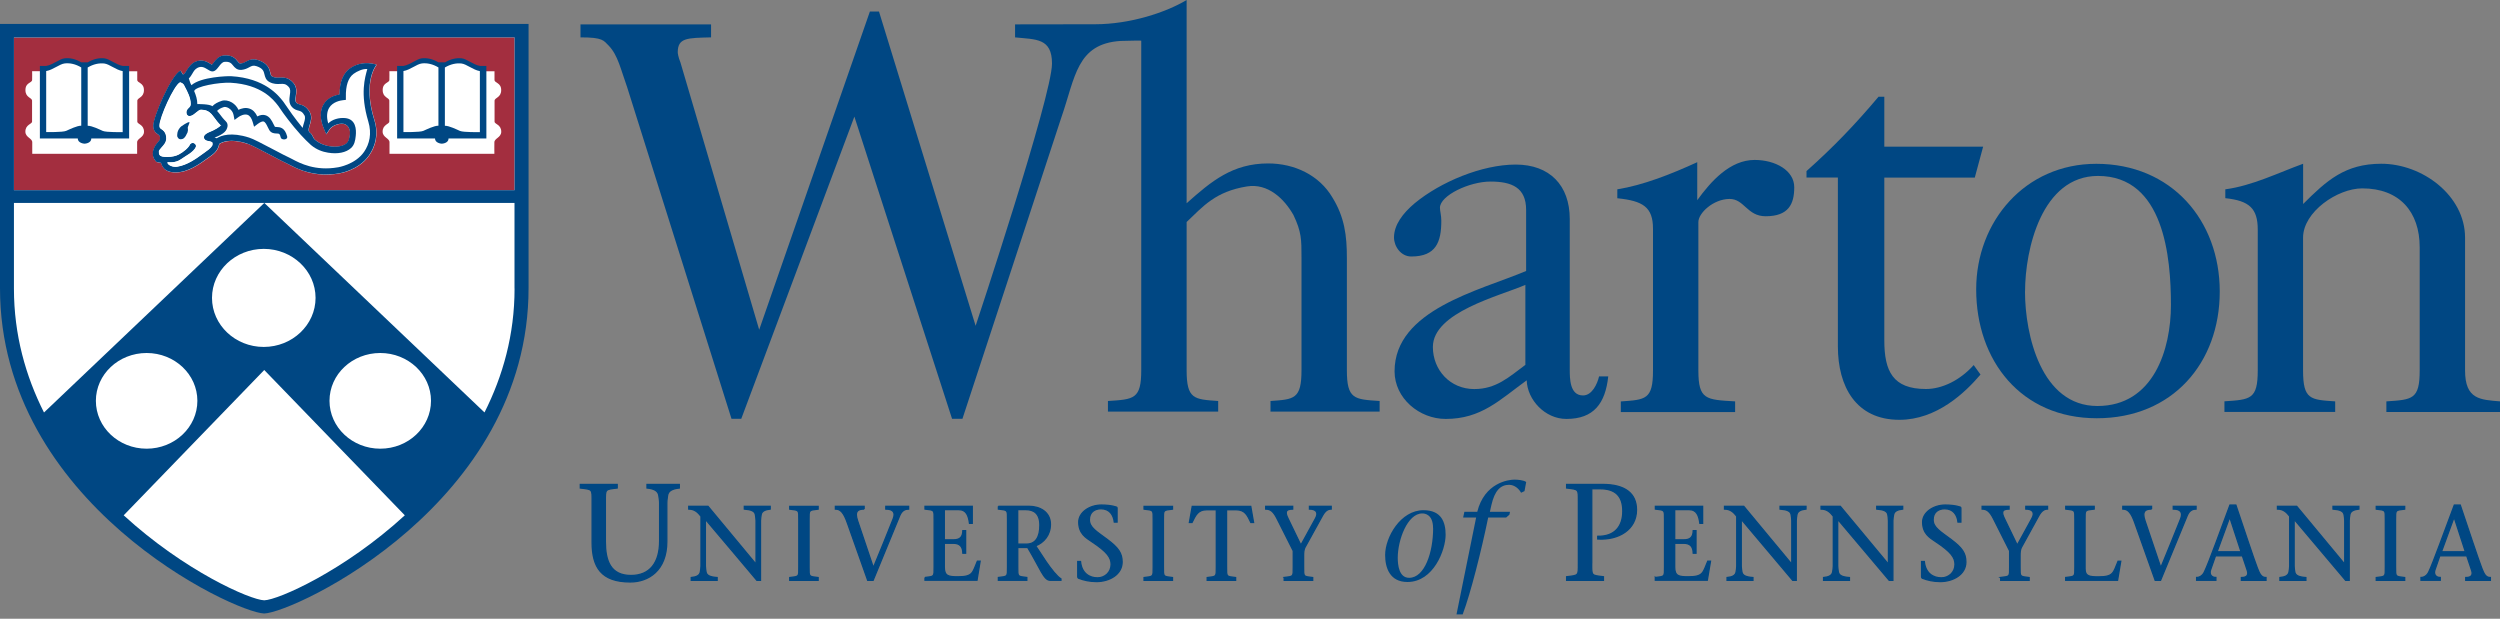 <?xml version="1.0" encoding="UTF-8"?>
<svg id="a" data-name="Layer 1" xmlns="http://www.w3.org/2000/svg" width="400" height="99" viewBox="0 0 400 99">
  <rect x="0" y="0" width="400" height="99" fill="#808080" stroke="none"/>
  <path d="m244.06,58.38v-12.8c-4.14,1.79-14.8,4.38-14.8,9.94,0,3.68,2.76,6.73,6.62,6.73,3.49,0,5.52-1.89,8.18-3.87h0Zm.12-15.02v-9.77c0-3.59-2.3-4.54-5.7-4.54s-8.07,2.23-8.09,4.18c0,.54.22,1.2.22,2.1,0,3.41-.86,5.71-4.81,5.71-1.66,0-2.76-1.62-2.76-3.05,0-1.98,1.38-3.85,3.31-5.47,4.13-3.41,10.75-6.19,16.17-6.19s8.64,3.32,8.64,8.7v24.02c0,1.53,0,4.22,2.12,4.22,1.47,0,2.3-1.88,2.57-3.05h1.47c-.46,4.3-2.29,6.81-6.7,6.81-3.41,0-6.25-3.05-6.35-6.18-4.32,3.13-7.26,6.18-12.96,6.18-4.23,0-8.18-3.31-8.18-7.62,0-9.86,13.61-12.91,21.04-16.05h0Z" fill="#004783" fill-rule="evenodd"/>
  <path d="m324,46.64c0,6.91,2.58,18.32,11.58,18.32s11.77-9.07,11.77-16.16c0-7.62-1.1-20.65-11.67-20.65-9.01,0-11.67,11.77-11.67,18.49h0Zm-7.81-.35c0-10.85,7.81-20.08,19.21-20.08,12.04,0,19.76,9.05,19.76,20.44s-7.54,20.27-19.67,20.27-19.3-9.23-19.3-20.62h0Z" fill="#004783" fill-rule="evenodd"/>
  <path d="m92.88,5.98v-2.08h20.89v2.08c-3.86.09-5.33.07-5.33,2.4,0,.09.06.71.43,1.61l12.6,42.77L139.18,1.85h1.46l15.46,50.28s12.22-36.76,12.22-41.96c0-4.12-2.6-3.84-5.91-4.19v-2.08l12.8-.02c5.64,0,11.38-1.91,14.65-3.88v32.52c3.96-3.53,7.35-6.37,13.05-6.37,4.22,0,8.18,1.88,10.29,5.47,1.93,3.14,2.3,6.1,2.3,9.59v18.02c0,4.66,1.19,4.66,5.24,4.93v1.7h-17.46v-1.7c3.77-.27,4.96-.27,4.96-4.93v-18.02c0-2.87,0-4.12-1.29-6.81-1.47-2.6-4.09-5.12-7.44-4.57-5.06.82-7.01,3.18-9.65,5.69v23.71c0,4.66,1.2,4.66,5.05,4.93v1.7h-17.64v-1.7c4.14-.27,5.33-.27,5.33-4.93V6.53c.1-.08-1.43-.02-3.3.02-7.05.45-7.24,5.8-9.48,12.23l-15.83,48.23h-1.66l-15.63-48.35-18.1,48.35h-1.56l-16.7-53.07c-1-2.77-1.47-5.11-2.94-6.63-.83-.81-.87-1.34-4.53-1.33h0Z" fill="#004783"/>
  <path d="m373.63,65.92v-1.7c-3.96-.27-5.14-.27-5.14-4.94v-21.25c0-4.13,5.51-7.89,9.47-7.89,5.97,0,9.19,3.76,9.19,9.42v19.72c0,4.66-1.19,4.66-5.33,4.94v1.7h18.19v-1.7c-3.12-.27-5.6-.27-5.6-4.94v-21.25c0-6.72-6.8-11.83-13.41-11.83-5.79,0-8.73,2.68-12.5,6.44v-6.44c-3.95,1.43-8.14,3.52-12.45,4.09v1.42c3.83.4,5.19,1.63,5.19,5.03v22.53c0,4.66-1.19,4.66-5.33,4.94v1.7h17.73Z" fill="#004783"/>
  <path d="m277.62,65.92v-1.7c-4.68-.27-5.88-.27-5.88-4.94v-23.75c0-1.44,2.38-3.67,4.96-3.7,2.39-.03,2.81,2.77,5.8,2.77,3.68,0,4.58-1.96,4.58-4.64s-3-4.37-6.34-4.37c-3.95,0-7,3.43-9.18,6.44v-6.08c-4.17,1.91-8.68,3.69-12.79,4.34v1.43c4.1.42,5.71,1.4,5.71,4.89v22.68c0,4.66-1.19,4.66-5.15,4.94v1.7h18.29Z" fill="#004783"/>
  <path d="m315.97,28.4l1.33-4.93h-15.81v-7.99h-.93c-3.69,4.39-7.26,8.11-11.52,11.89v1.04h5.02v27.02c0,6.41,2.89,11.74,9.84,11.74,5.97,0,10.51-4.34,12.98-7.24l-1.09-1.52c-2.17,2.43-5.04,3.83-7.64,3.83-5.31,0-6.66-2.86-6.66-7.79v-26.03h14.48Z" fill="#004783"/>
  <path d="m96.86,86.67c0,3.07.83,5.41,4.1,5.41,3,0,4.58-2.01,4.58-5.52v-6.1c0-.45-.09-.83-.13-1.18-.11-.79-.85-1.1-1.89-1.2v-.57h5.17v.57c-1.05.11-1.78.42-1.88,1.2-.04.35-.12.73-.12,1.18v6.18c0,4.71-3.01,6.47-5.84,6.47-4.67,0-6.11-2.37-6.11-6.33v-6.53c0-2.04.09-1.93-1.89-2.17v-.57h5.9v.57c-1.97.24-1.89.13-1.89,2.17v6.42h0Z" fill="#004783" stroke="#004783" stroke-miterlimit="3.86" stroke-width=".21"/>
  <path d="m121.1,92.85c-2.69-3.18-5.47-6.51-8.24-9.76v7.48c0,.35.07.64.1.91.08.61.66.85,1.78.93v.44h-4.14v-.44c.81-.08,1.37-.32,1.46-.93.03-.27.1-.56.1-.91v-7.97c-.48-.61-1-1.15-1.96-1.15v-.44h3.08c2.52,3.06,5.14,6.17,7.66,9.23h.03v-6.94c0-.36-.07-.65-.1-.92-.09-.61-.66-.84-1.78-.93v-.44h4.14v.44c-.8.09-1.37.32-1.45.93-.03.27-.1.56-.1.92v9.55h-.58Z" fill="#004783" stroke="#004783" stroke-miterlimit="3.86" stroke-width=".21"/>
  <path d="m129.45,90.74c0,1.57-.07,1.49,1.45,1.67v.44h-4.54v-.44c1.52-.18,1.45-.1,1.45-1.67v-7.61c0-1.57.06-1.49-1.45-1.67v-.44h4.54v.44c-1.52.18-1.45.1-1.45,1.67v7.61h0Z" fill="#004783" stroke="#004783" stroke-miterlimit="3.86" stroke-width=".21"/>
  <path d="m138.27,81.45c-.93,0-1.61.27-1.05,1.89.66,2,1.65,4.9,2.52,7.48,1.09-2.59,2.12-5.19,3.16-7.78.43-1.07-.02-1.59-1.17-1.59v-.44h3.65v.44c-.49,0-1.05.17-1.41,1.02-1.42,3.46-2.85,6.91-4.27,10.38h-.87c-1.03-2.92-2.18-6.18-3.21-9.06-.62-1.81-1.15-2.34-1.96-2.34v-.44h4.6v.44h0Z" fill="#004783" stroke="#004783" stroke-miterlimit="3.86" stroke-width=".21"/>
  <path d="m148,92.4c1.52-.18,1.46-.1,1.46-1.67v-7.61c0-1.57.07-1.49-1.46-1.67v-.44h7.56v2.72h-.44c-.17-1.26-.51-2.19-1.73-2.19h-2.3v4.84h1.42c1.06,0,1.52-.42,1.55-1.47h.44v3.6h-.44c-.03-1-.42-1.59-1.55-1.59h-1.42v3.82c0,1.44.66,1.55,2.18,1.55,2.46,0,2.33-.69,3.11-2.5h.44l-.5,3.04h-8.32v-.44h0Z" fill="#004783" stroke="#004783" stroke-miterlimit="3.86" stroke-width=".21"/>
  <path d="m159.73,81.01h4.92c1.71,0,3.42.9,3.42,2.88,0,1.73-1.06,2.93-2.37,3.44l1.66,2.52c.85,1.24,1.79,2.42,2.39,2.77v.22h-1.74c-1,0-1.54-1.84-3.58-5.24h-1.59v3.13c0,1.57-.07,1.49,1.45,1.67v.44h-4.55v-.44c1.52-.18,1.46-.1,1.46-1.67v-7.61c0-1.57.06-1.49-1.46-1.67v-.44h0Zm3.1,6.05h1.4c1.47,0,2.15-1.11,2.15-3.03s-1.01-2.49-2.25-2.49h-1.3v5.51h0Z" fill="#004783" stroke="#004783" stroke-miterlimit="3.86" stroke-width=".21"/>
  <path d="m178.29,83.53c-.14-1.18-.78-2.13-2.13-2.13-.98,0-1.86.51-1.86,1.76s1.18,1.89,2.87,3.16c1.79,1.34,2.37,2.2,2.37,3.6,0,2.01-2.06,3.13-4.09,3.13-1.08,0-2.01-.2-2.89-.54-.07-.03-.12-.1-.12-.23v-2.44h.44c.18,1.88,1.42,2.62,2.72,2.62,1.2,0,2.18-.91,2.18-2.15,0-1.1-.59-1.99-3.13-3.67-.91-.61-2.05-1.27-2.05-3.11,0-1.52,1.69-2.72,3.64-2.72.73,0,1.69.08,2.37.32.11.03.12.1.12.18v2.22h-.44Z" fill="#004783" stroke="#004783" stroke-miterlimit="3.86" stroke-width=".21"/>
  <path d="m186.15,90.74c0,1.57-.07,1.49,1.45,1.67v.44h-4.55v-.44c1.52-.18,1.46-.1,1.46-1.67v-7.61c0-1.57.07-1.49-1.46-1.67v-.44h4.55v.44c-1.52.18-1.45.1-1.45,1.67v7.61h0Z" fill="#004783" stroke="#004783" stroke-miterlimit="3.86" stroke-width=".21"/>
  <path d="m196.25,90.74c0,1.57-.07,1.49,1.45,1.67v.44h-4.55v-.44c1.52-.18,1.46-.1,1.46-1.67v-9.18h-1.52c-1.47,0-1.81.93-2.37,2.04h-.42l.46-2.58h9.36l.45,2.58h-.43c-.55-1.12-.89-2.04-2.37-2.04h-1.52v9.18h0Z" fill="#004783" stroke="#004783" stroke-miterlimit="3.86" stroke-width=".21"/>
  <path d="m205.46,92.4c1.53-.18,1.46-.1,1.46-1.67v-2.6l-2.6-5.16c-.55-1.1-1.03-1.52-1.81-1.52v-.44h4.32v.44c-1.28,0-1.17.64-.74,1.52l2.05,4.25,2.33-4.25c.58-1.03.04-1.52-.96-1.52v-.44h3.48v.44c-.48,0-.93.22-1.38,1.03l-2.83,5.13c-.17.34-.2.81-.2,1.23v1.9c0,1.57-.07,1.49,1.45,1.67v.44h-4.56v-.44h0Z" fill="#004783" stroke="#004783" stroke-miterlimit="3.86" stroke-width=".21"/>
  <path d="m221.62,88.8c0-2.87,2.48-7.17,6.13-7.17,2.92,0,3.55,1.97,3.55,3.95,0,2.41-1.93,7.54-6.11,7.54-2.81,0-3.57-2.26-3.57-4.31h0Zm7.67-4.28c0-2.28-1.38-2.37-1.73-2.37-2.37,0-3.92,4.26-3.92,7.1,0,1.14.2,3.2,1.82,3.2,2.5,0,3.84-4.12,3.84-7.93h0Z" fill="#004783"/>
  <path d="m241.5,82.35l-.52.46h-2.87c-1.07,5.22-2.82,12.17-4.08,15.49h-.99l3.14-15.49h-2.08l.2-.92h2.06c1.16-4.67,5.02-5.15,5.94-5.15.51,0,1.56.08,1.89.39l-.27,1.45-.55.26c-.31-.59-1.01-1.27-1.92-1.27-1.33,0-2.3.89-2.83,3.26l-.24,1.06h3.22l-.09.46h0Z" fill="#004783"/>
  <path d="m254.67,90.11c0,2.04-.09,1.93,1.88,2.17v.57h-5.89v-.57c1.97-.24,1.88-.13,1.88-2.17v-9.86c0-2.04.09-1.93-1.88-2.17v-.57h5.74c3.64,0,5.44,1.45,5.44,4.07,0,3.15-2.85,4.86-6.2,4.66v-.43c2.74.04,4.01-1.6,4.01-4.02s-1.18-3.59-3.63-3.59h-1.34v11.9h0Z" fill="#004783" stroke="#004783" stroke-miterlimit="3.86" stroke-width=".21"/>
  <path d="m264.86,92.4c1.52-.18,1.46-.1,1.46-1.67v-7.61c0-1.57.06-1.49-1.46-1.67v-.44h7.56v2.72h-.44c-.17-1.26-.51-2.19-1.73-2.19h-2.3v4.84h1.42c1.06,0,1.52-.42,1.55-1.47h.44v3.6h-.44c-.03-1-.42-1.59-1.55-1.59h-1.42v3.82c0,1.44.66,1.55,2.18,1.55,2.45,0,2.33-.69,3.11-2.5h.44l-.51,3.04h-8.32v-.44h0Z" fill="#004783" stroke="#004783" stroke-miterlimit="3.86" stroke-width=".21"/>
  <path d="m286.83,92.85c-2.69-3.18-5.48-6.51-8.23-9.76v7.48c0,.35.07.64.1.91.09.61.65.85,1.77.93v.44h-4.14v-.44c.82-.08,1.37-.32,1.45-.93.04-.27.1-.56.1-.91v-7.97c-.47-.61-1-1.15-1.96-1.15v-.44h3.08c2.51,3.06,5.14,6.17,7.66,9.23h.03v-6.94c0-.36-.07-.65-.1-.92-.08-.61-.66-.84-1.78-.93v-.44h4.15v.44c-.8.09-1.37.32-1.46.93-.03.27-.1.56-.1.92v9.55h-.57Z" fill="#004783" stroke="#004783" stroke-miterlimit="3.86" stroke-width=".21"/>
  <path d="m302.27,92.85c-2.69-3.18-5.48-6.51-8.24-9.76v7.48c0,.35.07.64.1.91.09.61.66.85,1.78.93v.44h-4.14v-.44c.81-.08,1.37-.32,1.46-.93.04-.27.1-.56.1-.91v-7.97c-.47-.61-1-1.15-1.96-1.15v-.44h3.08c2.52,3.06,5.15,6.17,7.67,9.23h.03v-6.94c0-.36-.06-.65-.09-.92-.09-.61-.66-.84-1.78-.93v-.44h4.15v.44c-.79.09-1.37.32-1.46.93-.04.27-.11.56-.11.92v9.55h-.57Z" fill="#004783" stroke="#004783" stroke-miterlimit="3.86" stroke-width=".21"/>
  <path d="m313.28,83.53c-.13-1.18-.78-2.13-2.13-2.13-.97,0-1.85.51-1.85,1.76s1.18,1.89,2.87,3.16c1.79,1.34,2.37,2.2,2.37,3.6,0,2.01-2.06,3.13-4.09,3.13-1.08,0-2.01-.2-2.89-.54-.06-.03-.11-.1-.11-.23v-2.44h.44c.18,1.88,1.42,2.62,2.73,2.62,1.19,0,2.18-.91,2.18-2.15,0-1.1-.59-1.99-3.13-3.67-.91-.61-2.05-1.27-2.05-3.11,0-1.52,1.69-2.72,3.64-2.72.72,0,1.69.08,2.36.32.1.03.12.1.12.18v2.22h-.44Z" fill="#004783" stroke="#004783" stroke-miterlimit="3.86" stroke-width=".21"/>
  <path d="m320.09,92.4c1.52-.18,1.45-.1,1.45-1.67v-2.6l-2.6-5.16c-.56-1.1-1.03-1.52-1.8-1.52v-.44h4.31v.44c-1.28,0-1.16.64-.74,1.52l2.05,4.25,2.33-4.25c.58-1.03.04-1.52-.96-1.52v-.44h3.48v.44c-.47,0-.93.22-1.38,1.03l-2.82,5.13c-.17.34-.2.81-.2,1.23v1.9c0,1.57-.07,1.49,1.45,1.67v.44h-4.55v-.44h0Z" fill="#004783" stroke="#004783" stroke-miterlimit="3.86" stroke-width=".21"/>
  <path d="m330.52,92.4c1.52-.18,1.46-.1,1.46-1.67v-7.61c0-1.57.06-1.49-1.46-1.67v-.44h4.55v.44c-1.53.18-1.46.1-1.46,1.67v7.88c0,1.19.66,1.3,2.16,1.3,2.45,0,2.35-.69,3.12-2.5h.43l-.51,3.04h-8.3v-.44h0Z" fill="#004783" stroke="#004783" stroke-miterlimit="3.86" stroke-width=".21"/>
  <path d="m344.26,81.45c-.93,0-1.61.27-1.05,1.89.66,2,1.64,4.9,2.52,7.48,1.08-2.59,2.11-5.19,3.16-7.78.42-1.07-.01-1.59-1.17-1.59v-.44h3.65v.44c-.48,0-1.05.17-1.4,1.02-1.42,3.46-2.86,6.91-4.28,10.38h-.86c-1.03-2.92-2.18-6.18-3.22-9.06-.62-1.81-1.15-2.34-1.96-2.34v-.44h4.6v.44h0Z" fill="#004783" stroke="#004783" stroke-miterlimit="3.86" stroke-width=".21"/>
  <path d="m354.48,88.93l-.79,2.26c-.22.66.11,1.21.85,1.21v.44h-3.08v-.44c.46,0,.95-.29,1.22-.84.73-1.49,2.71-7.02,4.11-10.75h.95c1.15,3.4,2.87,8.61,3.45,10.11.37.95.65,1.49,1.37,1.49v.44h-3.94v-.44c1.06,0,1.17-.56.89-1.3l-.73-2.18h-4.31Zm4.09-.64l-1.8-5.5h-.03l-2.01,5.5h3.85Z" fill="#004783" stroke="#004783" stroke-miterlimit="3.86" stroke-width=".21"/>
  <path d="m375.3,92.85c-2.7-3.18-5.48-6.51-8.24-9.76v7.48c0,.35.06.64.1.91.08.61.66.85,1.78.93v.44h-4.15v-.44c.81-.08,1.37-.32,1.46-.93.04-.27.1-.56.1-.91v-7.97c-.47-.61-.99-1.15-1.96-1.15v-.44h3.08c2.52,3.06,5.14,6.17,7.66,9.23h.03v-6.94c0-.36-.06-.65-.1-.92-.09-.61-.66-.84-1.78-.93v-.44h4.14v.44c-.79.09-1.37.32-1.45.93-.03.27-.1.56-.1.92v9.55h-.57Z" fill="#004783" stroke="#004783" stroke-miterlimit="3.86" stroke-width=".21"/>
  <path d="m383.29,90.74c0,1.57-.06,1.49,1.46,1.67v.44h-4.55v-.44c1.52-.18,1.45-.1,1.45-1.67v-7.61c0-1.57.07-1.49-1.45-1.67v-.44h4.55v.44c-1.52.18-1.46.1-1.46,1.67v7.61h0Z" fill="#004783" stroke="#004783" stroke-miterlimit="3.86" stroke-width=".21"/>
  <path d="m390.37,88.93l-.78,2.26c-.22.66.1,1.21.85,1.21v.44h-3.08v-.44c.46,0,.95-.29,1.22-.84.72-1.49,2.7-7.02,4.11-10.75h.95c1.15,3.4,2.87,8.61,3.45,10.11.37.95.64,1.49,1.37,1.49v.44h-3.94v-.44c1.07,0,1.17-.56.89-1.3l-.73-2.18h-4.31Zm4.09-.64l-1.79-5.5h-.03l-2.01,5.5h3.84Z" fill="#004783" stroke="#004783" stroke-miterlimit="3.86" stroke-width=".21"/>
  <g>
    <path d="m.99,5h82.26v41.01s1,16.15-11.31,30.17c-15.32,17.44-29.66,21.2-29.66,21.2,0,0-12.64-3.4-27.84-18.84C-.18,63.69.99,46.49.99,46.49V5Z" fill="#fff"/>
    <path d="m2.23,30.44c0-1.8,0-22.66,0-24.45,1.94,0,78.16-.01,80.1-.01,0,1.79,0,24.46,0,24.46H2.23Zm37.32-7.47c.57.17,2.43,1.15,3.91,1.93,1.07.57,1.99,1.05,2.39,1.22.1.04.26.13.45.23,1.19.63,3.97,2.1,7.93,1.41.11-.01,3.16-.46,4.84-2.88,1.05-1.5,1.54-3.45.85-5.65-1.95-6.24.36-8.86.36-8.86,0,0-2.1-.83-4.13.49-1.19.77-1.79,2.15-1.81,4.26-.75.15-1.9.49-2.56,1.61-.61,1.03-.58,2.34.07,3.9l.37.87.53-.79c.49-.73,1.94-1.13,2.55-.78.77.42.76,1.34.67,1.82-.09.46-.17.88-.48,1.17-.55.5-1.6.68-2.82.48-.61-.09-1.46-.37-2.24-1.02-.41-.34-.33-.79-.84-1.16-.35-.25-.11-.9-.01-1.23.18-.59.4-1.32,0-2.03-.55-.95-1.13-1.11-1.57-1.23-.24-.07-.4-.11-.57-.28-.19-.21-.16-.54-.09-1.06.09-.64.21-1.44-.41-2.13-.81-.91-1.58-.86-2.19-.83-.41.02-.77.04-1.19-.19-.16-.09-.21-.21-.29-.57-.14-.59-.35-1.48-1.88-2.02-.96-.33-1.55-.03-2.01.22-.27.15-.51.27-.84.3-.17.02-.23-.02-.48-.33-.34-.43-.87-1.08-2.26-.95-.78.07-1.26.7-1.62,1.17-.1.13-.18.25-.25.3-.06.04-.07-.04-.19-.11-.54-.33-1.44-.88-2.6-.3-.69.35-1.25,1.32-1.25,1.32-.21.36-.34.57-.58.68l-.41-.65c-1.52.74-4.36,7.45-4.36,8.81,0,.88.45,1.19.75,1.4.24.17.34.25.34.67,0,.21-.25.49-.48.75-.32.37-1.31,1.78-.09,3l.73.15c.29,1.11,1.14,1.52,2.33,1.52,1.97,0,3.79-1.31,4.99-2.18l.17-.12c.77-.55,1.59-1.03,1.82-2.25.27-.18.9-.5,1.99-.5.65,0,1.47.11,2.48.45" fill="#a32e3f"/>
    <path d="m46.29,26.35c-.18-.1-.34-.19-.45-.23-.4-.17-1.32-.65-2.39-1.22-1.48-.78-3.34-1.76-3.91-1.93-2.69-.88-4.04-.23-4.47.06-.23,1.22-1.05,1.7-1.82,2.25l-.17.12c-1.2.87-3.02,2.18-4.99,2.18-1.19,0-2.04-.41-2.33-1.52l-.73-.15c-1.22-1.22-.23-2.63.09-3,.23-.26.48-.54.48-.75,0-.42-.1-.49-.34-.67-.3-.21-.75-.52-.75-1.4,0-1.36,2.84-8.07,4.36-8.81l.41.65c.25-.1.37-.32.58-.68,0,0,.56-.97,1.25-1.32,1.16-.58,2.06-.03,2.6.3.12.08.13.15.19.11.07-.05.14-.17.25-.3.35-.47.84-1.1,1.62-1.17,1.4-.13,1.92.52,2.26.95.25.31.31.35.48.33.33-.03.57-.15.84-.3.47-.25,1.05-.55,2.01-.22,1.53.53,1.74,1.42,1.88,2.02.08.36.13.49.29.57.42.23.77.21,1.19.19.61-.03,1.38-.08,2.19.83.62.69.5,1.49.41,2.13-.08.52-.11.85.09,1.06.17.17.33.21.57.28.43.12,1.02.28,1.57,1.23.4.71.18,1.44,0,2.03-.1.33-.34.98.01,1.23.51.37.43.82.84,1.16.77.65,1.63.92,2.24,1.02,1.21.2,2.26.02,2.82-.48.31-.29.39-.71.48-1.17.09-.49.11-1.41-.67-1.82-.61-.34-2.06.05-2.55.78l-.53.79-.37-.87c-.65-1.56-.67-2.87-.07-3.9.66-1.12,1.81-1.47,2.56-1.61.02-2.1.63-3.48,1.81-4.26,2.03-1.32,4.13-.48,4.13-.49,0,0-2.31,2.62-.36,8.86.69,2.2.19,4.16-.85,5.65-1.69,2.42-4.73,2.87-4.84,2.88-.73.13-1.41.18-2.06.18-2.87,0-4.91-1.08-5.88-1.59m-17.96.33c1.63-.25,3.07-1.3,4.16-2.1l.17-.12c.5-.36.99-.68,1.29-1.15.09-.15.06-.54-.04-.57-.18-.05-.41-.15-.72-.19-.23-.03-.54-.23-.57-.53-.05-.4.41-.65.69-.8,1.13-.44,1.86-.94,2.01-1.15,0,0,.02.02.03.03l.02.02-.02-.1s-.02.03-.03.05c-.45-.44-.79-.9-1.06-1.27-.16-.21-.29-.38-.41-.52-.46-.49-.97-.71-1.69-.71-.42,0-.98.78-1.56.97-.73.24-.89-.49-.71-.88.2-.43.62-.49.62-1.02,0-.97-.5-1.93-.99-2.85-.18-.51-.7-.6-.7-.6-.98.47-3.29,5.65-3.29,6.91,0,.35.07.41.31.57.31.22.78.55.78,1.5,0,.6-.39,1.04-.75,1.43-.18.21-.43.48-.43.62,0,.53-.02.9,1.31.9.76,0,1.42-.17,1.84-.39.72-.38,1.58-1.07,1.82-1.64.39-.48,1.06-.07.96.4-.37.89-1.63,1.44-2.39,2-.91.67-2.16.49-2.13.46-.25.25.57.86,1.46.73" fill="#004783"/>
    <path d="m48.41,20.45c-1.2-1.44-2.31-3.05-2.76-3.72-.15-.23-.2-.3-.24-.35l-.11-.15c-.72-.92-2.9-3.73-8.34-4.04-.54-.03-4.82.1-6.33,1.44-.06-.11-.12-.22-.17-.33l-.25-.75c.25-.23.41-.52.57-.78.22-.38.4-.7.83-.92.61-.3,1.05-.09,1.61.26.17.11.33.2.5.27.58.21.96-.3,1.28-.71.26-.35.57-.74.9-.77.85-.08,1.09.21,1.38.57.26.32.62.77,1.36.71.54-.05.93-.25,1.24-.42.41-.22.65-.35,1.2-.16,1,.35,1.11.79,1.23,1.29.1.41.22.92.8,1.23.67.36,1.25.33,1.72.31.56-.03.89-.05,1.38.5.28.32.25.7.16,1.31-.08.59-.19,1.32.36,1.9.36.38.73.48,1.04.56.35.1.61.17.94.75.19.33.06.77-.08,1.23-.07.23-.16.5-.2.75h0Z" fill="#fff"/>
    <path d="m34.73,17.75c.28-.29.6-.47,1.09-.62.15-.05.45-.02.77.17.41.24.69.64.78,1.09l.15.8.66-.48c.21-.16.89-.52,1.42-.34.37.13.65.52.84,1.18l.21.73.6-.46c.39-.29.72-.43.92-.38.27.07.49.52.66.88.09.18.17.35.26.5.32.51.83.53,1.17.54.4.01.52.02.66.65.09.42,1.18.43,1.02-.2-.37-1.42-1.16-1.47-1.64-1.49-.26,0-.31-.02-.33-.06-.06-.1-.13-.24-.21-.4-.26-.53-.61-1.26-1.36-1.44-.39-.09-.77-.03-1.23.21-.3-.64-.7-1.07-1.25-1.25-.66-.23-1.31-.02-1.77.19-.22-.49-.57-.88-1.04-1.17-.54-.32-1.15-.42-1.62-.27-.64.21-1.13.46-1.52.87-.39-.38-2.4-.35-2.4-.35,0-.73-.22-1.42-.5-2.07.1-.76,4.07-1.44,5.83-1.34,4.97.28,6.86,2.72,7.57,3.64l.12.16s.1.15.19.28c.53.81,1.89,2.65,3.35,4.26.4.44,1.21,1.27,1.62,1.62.89.75,1.86,1.09,2.75,1.23,1.53.25,2.87-.02,3.66-.74.55-.5.68-1.18.76-1.96.11-1.03.02-2.68-1.71-2.84-.98-.09-2.08.22-2.69.86-.3-.97-.23-1.88.14-2.49.58-.98,1.84-1.19,2.22-1.23l.46-.05v-.47c-.04-1.8.37-3.04,1.21-3.68.61-.45,1.52-.85,2.22-.79-.37,1.37-1.19,3.9.16,8.41.58,1.92.19,3.59-.68,4.85-1.43,2.05-4.15,2.46-4.17,2.47h.1s-.06,0-.06,0h-.06c-3.62.64-6.09-.67-7.28-1.3-.22-.12-.39-.21-.53-.27-.36-.15-1.31-.65-2.31-1.18-2-1.05-3.46-1.82-4.07-2-2.9-.94-4.49-.34-5.19.1l-.35-.1c1.59-.62,1.94-1.13,2.07-1.77.06-.32-.04-.63-.3-.87-.4-.39-.71-.81-.98-1.17-.12-.17-.26-.3-.37-.44" fill="#fff"/>
    <path d="m26.87,25.95s1.22.21,2.13-.46c.76-.56,2.02-1.1,2.39-2,.11-.47-.57-.88-.96-.4-.24.57-1.1,1.27-1.82,1.64-.42.22-1.08.39-1.84.39-1.33,0-1.31-.38-1.31-.9,0-.14.25-.41.43-.62.35-.39.75-.83.75-1.43,0-.95-.47-1.28-.78-1.5-.24-.16-.31-.21-.31-.57,0-1.27,2.31-6.44,3.29-6.91,0,0,.52.09.7.6.49.92.99,1.88.99,2.85,0,.53-.42.59-.62,1.02-.18.39-.02,1.13.71.88.57-.19,1.14-.97,1.56-.97.72,0,1.23.21,1.69.71.12.13.25.31.41.52.27.37.6.83,1.06,1.27-.16.22-.88.71-2.01,1.15-.28.15-.75.4-.69.8.03.3.34.5.57.53.31.03.54.13.72.19.1.02.13.42.04.57-.29.47-.79.79-1.29,1.15l-.17.12c-1.09.8-2.54,1.85-4.16,2.1-.09.01-.18.02-.26.02-.78,0-1.42-.52-1.2-.75m8.48-5.85s-.02-.02-.03-.03c.01-.02.02-.04.03-.05l.02.1-.02-.02" fill="#fff"/>
    <path d="m28.42,21.96c-.12-.12-.06-.55-.03-.73.08-.42.36-.8.61-1.01,0,0,1.07-.77,1.31-.67.08.03-.29.79-.27.88.13.68-.17,1-.17,1,0,.03-.25.66-.66.8-.09.02-.2.05-.3.05-.18,0-.37-.07-.48-.32m1.87-2.37h0s0,0,0,0h0m0-.01h0m0,0h0" fill="#004783"/>
    <path d="m0,3.83v42.27c0,34.48,37.47,51.91,42.27,52.06,4.81-.15,42.3-17.58,42.3-52.06V3.83H0Zm15.34,60.3c0-4.22,3.63-7.65,8.12-7.65s8.12,3.43,8.12,7.65-3.64,7.66-8.12,7.66-8.12-3.42-8.12-7.66Zm4.45,18.32l22.49-23.25,22.49,23.25c-9.7,8.89-20.24,13.53-22.49,13.6-2.26-.07-12.79-4.71-22.49-13.6Zm14.13-34.79c0-4.32,3.71-7.84,8.28-7.84s8.29,3.52,8.29,7.84-3.72,7.85-8.29,7.85-8.28-3.52-8.28-7.85Zm26.92,24.13c-4.47,0-8.12-3.42-8.12-7.66s3.64-7.65,8.12-7.65,8.12,3.43,8.12,7.65-3.62,7.66-8.12,7.66Zm21.49-25.63c0,7.41-1.88,14.02-4.81,19.83l-35.23-33.52L7.04,66c-2.93-5.81-4.81-12.41-4.81-19.82v-13.71s80.09,0,80.09,0v13.7Zm0-15.73H2.23V5.99s80.1-.01,80.1-.01v24.46Z" fill="#004783"/>
    <g>
      <path d="m13.5,10.88c.87,0,1.41-.78,2.57-.78,1.61,0,2.17.91,3.75,1.3h2.14s0,.85,0,1.38,1.07.42,1.07,1.64-1.06,1.18-1.06,1.71v3.33c0,.42,1.07.46,1.07,1.61,0,.94-1.1,1.05-1.1,1.7-.01.02,0,1.84,0,1.84H5.16s.01-1.83,0-1.85c0-.65-1.1-.76-1.1-1.7,0-1.15,1.07-1.19,1.07-1.61v-3.33c0-.53-1.06-.46-1.06-1.71s1.07-1.11,1.07-1.64.02-1.15,0-1.38h2.14c1.58-.39,2.14-1.29,3.75-1.29,1.16,0,1.69.78,2.56.78h-.09Z" fill="#fff"/>
      <path d="m12.99,9.97h1.06c.91-.55,1.83-.73,2.65-.64.82.09,1.86,1.04,2.95,1.22h1.01v11.6h-6.05c0,.74-.94.84-1.09.84s-1.08-.13-1.08-.84h-6.06v-11.6h1c1.1-.18,2.13-1.13,2.96-1.22.82-.09,1.73.09,2.65.64h0Z" fill="#004783"/>
      <path d="m7.39,21.14v-9.77c1.1-.19,2.13-1.13,2.96-1.22.82-.1,1.73.09,2.65.64v9.32c-.7,0-1.87.59-2.42.83-.55.24-3.18.19-3.18.19h0Z" fill="#fff"/>
      <path d="m19.63,21.14s-2.63.05-3.18-.19c-.55-.24-1.72-.83-2.42-.83v-9.32c.91-.55,1.83-.73,2.65-.64.82.09,1.86,1.03,2.95,1.22v9.77h0Z" fill="#fff"/>
    </g>
    <g>
      <path d="m70.67,10.88c.87,0,1.41-.78,2.56-.78,1.61,0,2.17.91,3.75,1.3h2.14s0,.85,0,1.38,1.07.42,1.07,1.64-1.06,1.18-1.06,1.71v3.33c0,.42,1.07.46,1.07,1.61,0,.94-1.1,1.05-1.1,1.7-.02.02,0,1.84,0,1.84h-16.78s.01-1.83,0-1.85c0-.65-1.1-.76-1.1-1.7,0-1.15,1.07-1.19,1.07-1.61v-3.33c0-.53-1.06-.46-1.06-1.71s1.07-1.11,1.07-1.64.02-1.15,0-1.38h2.14c1.58-.39,2.14-1.29,3.75-1.29,1.16,0,1.7.78,2.57.78h-.09Z" fill="#fff"/>
      <path d="m70.15,9.97h1.07c.91-.55,1.83-.73,2.65-.64.82.09,1.86,1.04,2.95,1.22h1v11.6h-6.05c0,.74-.94.84-1.09.84s-1.08-.13-1.08-.84h-6.06v-11.6h1c1.1-.18,2.13-1.13,2.95-1.22.82-.09,1.73.09,2.65.64h0Z" fill="#004783"/>
      <path d="m64.55,21.14v-9.77c1.1-.19,2.13-1.13,2.95-1.22.82-.1,1.73.09,2.65.64v9.32c-.7,0-1.87.59-2.42.83-.55.24-3.18.19-3.18.19h0Z" fill="#fff"/>
      <path d="m76.78,21.14s-2.63.05-3.18-.19c-.55-.24-1.72-.83-2.42-.83v-9.32c.92-.55,1.83-.73,2.65-.64.82.09,1.86,1.03,2.95,1.22v9.77h0Z" fill="#fff"/>
    </g>
  </g>
</svg>
